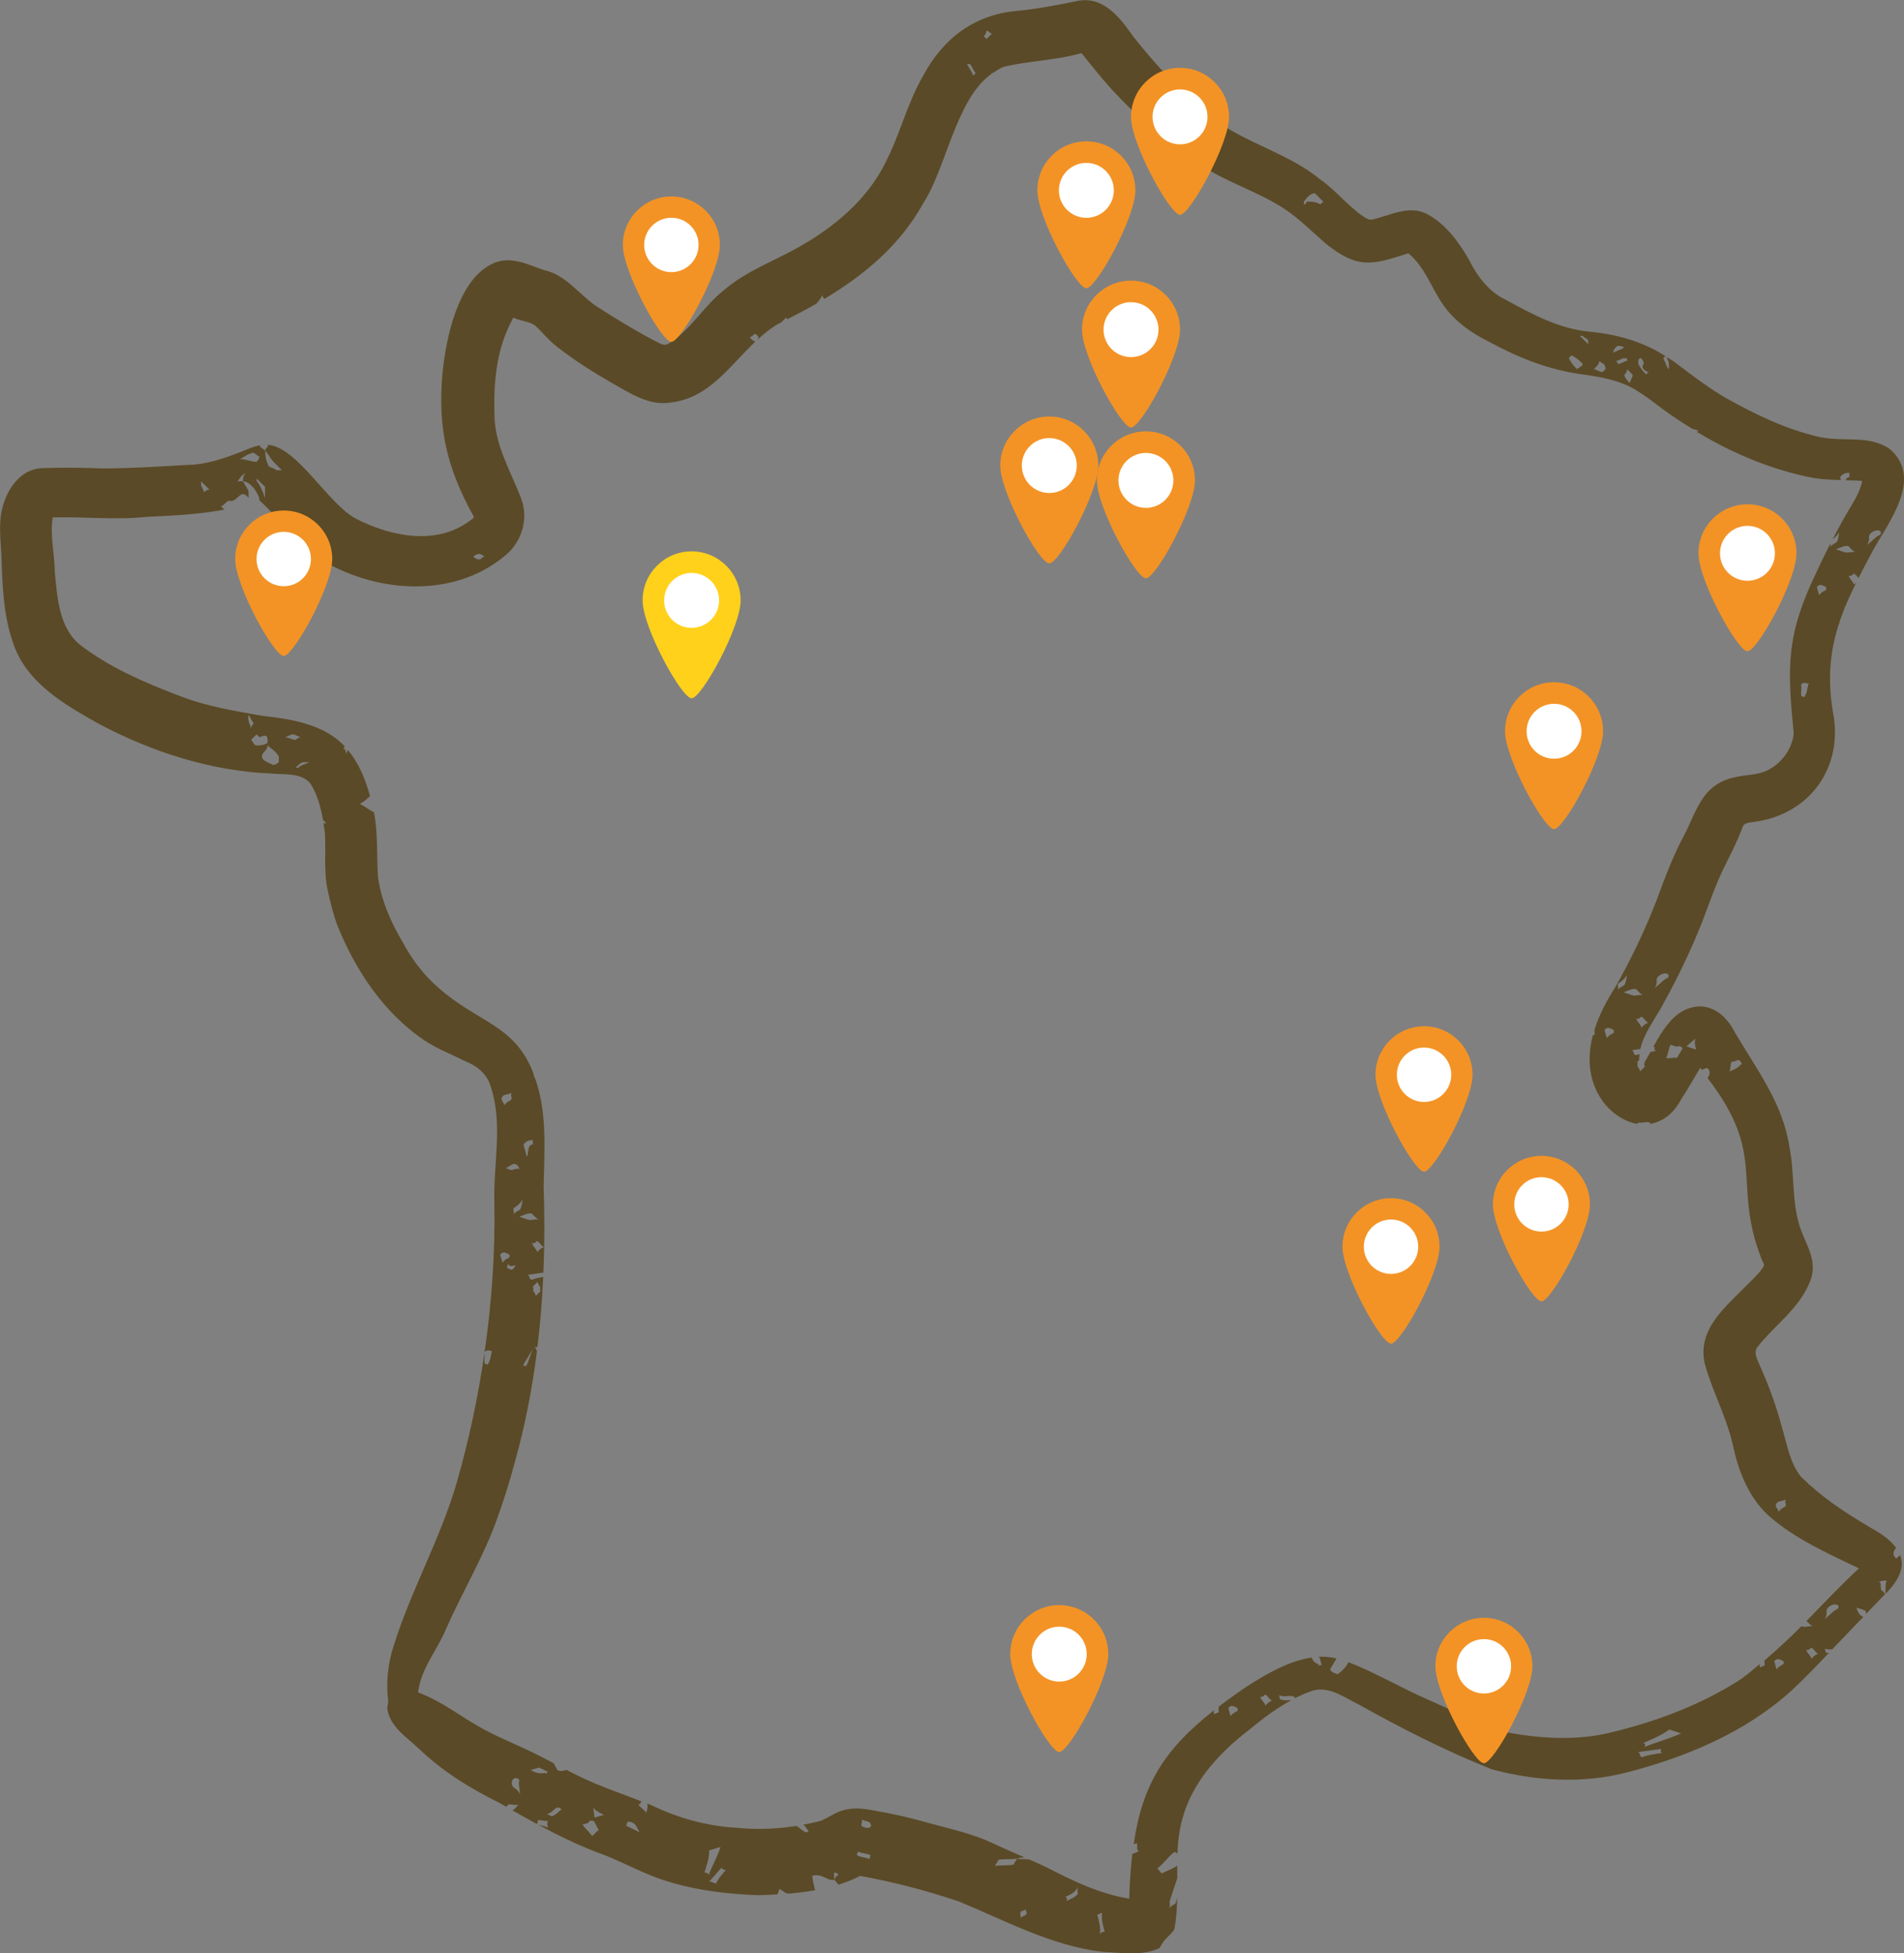 <svg xmlns="http://www.w3.org/2000/svg" id="Calque_2" data-name="Calque 2" viewBox="0 0 489.46 502.07"><rect x="0" y="0" width="489.46" height="502.07" fill="#808080" stroke="none"/><defs><style>      .cls-1 {        fill: #fff;      }      .cls-2 {        fill: #ffd11b;      }      .cls-3 {        fill: #5a4a27;      }      .cls-4 {        fill: #f39325;      }    </style></defs><g id="Calque_1-2" data-name="Calque 1"><g><path class="cls-3" d="m469.71,413.52c.47-.79,1.71-1.32,2.48-1.07,0,0,.76.25.29,1.04-1.24.54-1.71,1.32-3.42,2.65.95-1.58.18-1.83.65-2.62m-4.04,12.85c-.29-1.05-1.05-1.3-1.34-2.34.76.25,1.24-.53,1.24-.53.76.25,1.05,1.29,1.82,1.55-1.24.53-1.71,1.33-1.71,1.33m-50.91-160.84s-1.24.54-1.71,1.32c-.29-1.04-.58-2.08-.58-2.08.47-.79,1.23-.53,1.23-.53.76.25,1.53.51,1.05,1.29m-276.98,67.58c-.29-1.04-1.06-1.3-.58-2.08-.76-.26.47-.79.95-1.58.29,1.05,1.05,1.3.58,2.09.76.25-.47.79-.95,1.58m-7.96-11.16c.76.25,1.53.51,1.05,1.29,0,0-1.24.54-1.71,1.32-.29-1.04-.58-2.08-.58-2.08.47-.79,1.24-.53,1.24-.53m1.54-39.22s-1.24.53-1.71,1.33c-.29-1.05-1.05-1.3-.58-2.09.47-.79,1.24-.53,2.47-1.07-.47.79.29,1.04-.18,1.83m.18,18.03q-.77-.26-1.53-.51c1.24-.54,1.71-1.32,2.48-1.07,0,0,.76.25,1.05,1.29-.76-.25-2,.28-2,.28m.97,24.43q-.33.99-1.07,1.21l-1.15-.56.33-.99c.41.78,1.15.56,1.89.34m1.17-14.26s-1.24.53-1.71,1.32c.47-.79-.29-1.04.18-1.83,0,0,1.24-.54,2.18-2.12q-.18,1.83-.65,2.62m6.14,9.6c-1.24.54-1.71,1.33-1.71,1.33-.29-1.04-1.05-1.3-1.34-2.34.76.25,1.24-.54,1.24-.54.76.25,1.05,1.3,1.82,1.55m-3.09-8.59s1.05,1.29,1.82,1.55c-.76-.25-2,.28-2.76.03,0,0-.76-.25-2.29-.76,1.24-.54,2.47-1.07,3.23-.82m.59-17.78c-.76-.25-1.24.54-1.24.54-.47.79-.18,1.83-.65,2.62-.29-1.04-.58-2.08-.87-3.13.48-.79,1.71-1.33,2.48-1.07,0,0-.47.79.29,1.04m316.29,132.58c-.04.42-.08.84.05,1.31l-1.24.53c-.09-.32-.04-.59-.03-.88-1.71,1.41-3.38,2.87-5.22,4.14-10.05,6.41-21.49,10.69-33.05,13.46-8.61,2.14-17.67,1.61-26.33.07-7.15-2.08-13.87-5.48-20.66-8.49-6.94-2.98-13.44-6.9-20.48-9.64-.05.09-.08.13-.13.22-.47.79-.95,1.58-2.65,2.9-.77-.26-2.29-.76-1.82-1.55.4-.66.85-1.42,1.52-2.53-1.59-.36-3.18-.53-4.76-.43.13.04.21.07.37.12,0,0,.29,1.04.58,2.08-.76-.25-1.24.53-.76-.25-1.11-.37-1.56-1.02-1.84-1.74-5.92.86-11.66,4.24-16.6,7.38-2.67,1.81-5.05,3.53-7.29,5.24-.04.45-.09.89.06,1.4l-1.24.53c-.1-.36-.06-.67-.04-.99-12.82,10.04-18.47,19.25-20.63,34.43.27-.11.52-.19.79-.31.3,1.04-.18,1.83.59,2.09-.6.26-1.19.51-1.73.68-.4,3.53-.69,7.27-.8,11.52-7.46-1.22-14.32-4.47-20.97-7.93-1.56-.77-3.16-1.45-4.75-2.15-1.25-.15-2.52-.04-3.1-.23-.47.79-.95,1.58-.95,1.58-2,.28-2.76.03-4.76.31.47-.79.95-1.58.95-1.58,2-.28,2.76-.03,4.76-.31.61-.27,1.3-.28,1.98-.28-2.75-1.19-5.51-2.37-8.21-3.66-5.1-2.4-10.61-3.61-16.02-5.08-4.86-1.41-9.79-2.53-14.78-3.38-2.85-.55-5.63-.8-8.42.22-1.77.64-3.28,1.74-5,2.47-1.48.4-2.98.71-4.5,1,.45.43.94.96,1.36,1.75l-.74.22c-1.01-.49-1.51-1.13-2.37-1.66-5.09.81-10.3,1-15.4.48-7.65-.42-15.03-2.49-21.92-5.8-.34-.14-.69-.26-1.04-.4.17.71-.01,1.52-.29,2.36-.41-.77-1.56-1.33-1.97-2.11.51-.15.56-.52.74-.84-3.89-1.52-7.83-2.91-11.7-4.5-2.58-1.07-5.08-2.3-7.55-3.58-.77.22-2.08.56-2.47-.17-.24-.45-.5-.95-.82-1.54-1.21-.64-2.42-1.27-3.64-1.9-4.79-2.45-9.82-4.38-14.55-6.94-5.61-3.04-10.63-7.18-16.68-9.36.67-6.04,4.89-10.83,7.19-16.33,4.13-9.4,9.47-18.24,12.98-27.91,1.75-4.85,3.33-9.77,4.64-14.76,2.68-9.44,4.52-19.06,5.75-28.75-.3-.34-.14-.88-.75-1.08-.95,1.58-1.13,3.41-2.08,4.99l-.76-.25c.95-1.58,1.89-3.15,2.84-4.73.24.08.57.02.88,0,.72-5.97,1.21-11.97,1.48-17.98-1.16.19-2.25.42-3.01.75-.76-.25-.29-1.04-1.05-1.29,1.37-.19,2.74-.38,4.11-.58.3-7.42.32-14.85.06-22.26.14-7.84.75-15.81-1-23.52-.35-1.55-.76-2.92-1.2-4.21-.01.02-.09.11-.09.11-.16-.58-.32-1.16-.49-1.74-4.89-12.24-14.22-12.62-24.39-21.71-3.74-3.24-6.74-7.24-9.06-11.59-3.12-5.26-5.6-10.89-6.38-17-.32-5.48.04-11.02-1.01-16.42h-.06c-1.43-.72-2.14-1.43-3.57-2.14.87-.44,1.74-1.17,2.62-1.98-1.4-5.14-3.26-8.98-5.69-11.86-.17.33-.34.63-.51.97,0-1.43-.71-1.43-.71-1.43.19-.19.28-.28.45-.45-4.74-4.98-11.49-6.85-21.06-7.85-7.11-1.28-14.32-2.39-21.08-5.02-9.15-3.47-18.4-7.38-26.17-13.44-5.2-4.4-5.62-12.05-6.26-18.38-.02-4.71-1.31-9.53-.54-14.19,8.09-.23,16.2.72,24.28-.15,6.64-.32,13.35-.62,19.86-1.86-.31-.25-.62-.54-.93-.85.71,0,1.43-1.43,2.14-1.43,2.15.71,2.86-3.57,5-.71v-1.43c0-.72-.71-1.43-1.43-2.86h-1.43c.71-.72.71-1.43,2.14-2.15-.71.71-.71,1.43-.71,2.15,1.87,0,4.15,3.18,4.26,4.96,5.31,4.74,9.85,11.44,16.16,15.41,14.01,8.31,33.59,9.78,46.69-1.06,4.48-3.45,6.43-9.59,4.37-14.92-2.69-7.04-6.84-13.81-6.85-21.58-.25-8.25.52-16.77,4.5-24.16.19-.26.2-.88.59-.59,1.71.75,3.82.81,5.39,1.9,1.88,1.79,3.51,3.86,5.59,5.45,4.4,3.46,9.16,6.46,14,9.25,4.65,2.6,9.75,6.1,15.33,5.08,9.7-1.11,15-9.32,21.61-15.58-.65-.55-1.26-.66-1.26-1.31.71,0,.71-.71,1.43-.71l.71.71c0,.47-.26.68-.47.94,1.71-1.59,3.49-3.07,5.49-4.22.27-.13.55-.28.82-.42.55-.55.65-.65,1.3-1.3,0,.26.14.37.26.51,2.52-1.27,5.01-2.6,7.45-4,.62-.68,1.14-1.34,1.58-2.23,0,.38.21.73.5,1,10.27-6.17,19.48-13.81,25.43-24.62,5.89-9.05,8.39-26.7,17.5-33.22.06-.11.17-.17.17-.34.06.06.12.09.18.15.93-.63,1.85-1.28,2.92-1.65,6.36-1.53,12.98-1.62,19.31-3.34.28-.07.48-.22.7-.04,2.49,3.14,5.02,6.27,7.7,9.27,6.92,7.3,14.37,14.41,23.07,19.55,6.66,4.31,14.35,6.63,21.01,10.91,4,2.59,7.31,6,10.89,9.1,8.18,6.58,11.98,5.54,21.23,2.49,4.17,3.4,5.85,8.68,8.79,13.01,2.98,4.39,7.41,7.5,12.12,9.82,7.3,3.97,15.04,7.06,23.32,8.23,5.04.69,10.18,1.5,14.55,4.27,2.27,1.37,4.37,3.03,6.48,4.63,2.48,1.83,5.07,3.52,7.71,5.15.68.21,1.42.47,1.89.47-.24,0-.49.17-.73.3,9.31,5.62,19.51,9.89,30.16,11.9,2.3.37,4.6.44,6.91.5-.07-.24-.13-.47-.2-.71.47-.79,1.71-1.33,2.48-1.07,0,0-.47.79.29,1.04-.76-.25-1.24.54-1.24.54-.05.08-.03.18-.06.26,1.4.04,2.81.05,4.21.19-.61,3.25-2.71,6.07-4.32,8.93-1.14,1.97-2.21,4-3.26,6.02.45-.3,1.1-.85,1.67-1.8q-.18,1.83-.65,2.62s-1.24.53-1.71,1.32c.26-.43.15-.71.08-1-1.27,2.49-2.48,5.01-3.65,7.53-7.72,16.1-7.44,24.06-5.77,41.2-.3,4.13-3.38,8.13-7.19,9.76-2.36,1-5,.94-7.48,1.48-9.34,1.77-10.2,9.2-14.18,16.32-2.49,4.88-4.42,9.99-6.29,15.14-3.02,7.83-6.65,15.44-10.8,22.73-2.12,3.3-4.02,6.9-5.22,10.66-.04.43-.08.86.05,1.36l-.52.22c-1.03,3.95-1.22,8.05.1,12.15,1.86,5.72,6.51,9.8,11.35,10.62.08-.12.15-.25.22-.37.76.25,2-.28,2.76-.03.24.08.35.22.42.37,2.94-.54,5.76-2.38,7.81-6.22,1.69-2.56,3.16-5.25,4.77-7.86.25-.41.16-.4.35-.12.08.12.16.24.24.36l1.21-.53c.76.25,1.05,1.3.58,2.08-.16.27-.23.39-.32.53,15.47,20.08,6.23,26.79,13.84,46.41.16.64.93,1.41.55,2.04-1.07,1.7-2.56,3.06-3.97,4.47-5.55,5.76-13.21,11.5-11.12,20.55,2.02,7.36,5.86,14.13,7.38,21.68,1.49,6.47,4.09,12.88,9.12,17.42,6.72,5.92,15.12,9.61,23.12,13.47-4.67,4.3-9.03,8.95-13.48,13.5.27.31,1.06,1.2,1.69,1.41-.76-.25-2,.28-2.76.03,0,0-.17-.06-.25-.08-3.04,3.07-6.2,6-9.48,8.79m4.81,1s-1.24.54-1.71,1.32c-.29-1.04-.58-2.08-.58-2.08.47-.79,1.24-.53,1.24-.53.76.25,1.53.51,1.05,1.29m-35.65,21.26c.47-.79-.29-1.04-.29-1.04,2.47-1.07,4.95-2.14,6.66-3.46.76.25,1.53.51,3.05,1.01-3.71,1.6-6.95,2.42-9.42,3.49m-.65,2.62c-.76-.25-.29-1.04-1.05-1.3,2-.28,4-.56,6-.84,0,0-.47.79.29,1.04-2,.28-4,.56-5.24,1.1m-96.81-13.23c-.29-1.05-1.05-1.3-1.34-2.34.76.25,1.23-.54,1.23-.54.76.25,1.05,1.3,1.82,1.55-1.24.53-1.71,1.33-1.71,1.33m-7.24,1.38s-1.24.54-1.71,1.32c-.29-1.04-.58-2.08-.58-2.08.47-.79,1.24-.53,1.24-.53.76.25,1.52.51,1.05,1.29m-35.3,57.33c.18-1.83-.11-2.87-.68-4.96l1.23-.54c-.18,1.83.11,2.88.69,4.96-.76-.25-1.24.54-1.24.54m-5.67-10.4c-.47.79-1.71,1.32-2.95,1.86,0,0,.47-.79-.29-1.04,1.24-.53,2.47-1.07,3.42-2.65-.47.79-.18,1.83-.18,1.83m-14.84,6.42c.47-.79-.29-1.04.18-1.83l1.24-.53.29,1.04c-.47.79-1.24.53-1.71,1.32m-40.76-25.49c1.15.56,1.89.34,2.3,1.12.41.78-.33.99-.33.99-.74.22-1.89-.34-1.89-.34-.41-.78.32-.99-.09-1.77m1.99,10.18c-1.15-.56-1.88-.34-3.03-.9-.41-.78.33-.99.33-.99,1.15.56,1.88.34,3.03.9l-.32.99Zm-39.3,6.16c-.74.22-1.15-.56-1.88-.34,1.06-1.21,2.13-2.42,3.19-3.62,0,0,.41.78,1.15.56-1.06,1.21-2.12,2.42-2.45,3.41m-3.11-2.67c.65-1.98,1.3-3.97,1.22-5.74.74-.22,1.47-.43,2.94-.87-.98,2.98-2.36,5.18-3.02,7.17-.41-.78-1.15-.56-1.15-.56m-20.08-12.08l.33-.99c.74-.22,1.88.34,2.29,1.12q.41.78.82,1.55c-1.15-.56-2.3-1.12-3.44-1.68m-8.16-2.08c-.02-.67-.22-1.4-.28-2.61.41.78,1.56,1.34,2.71,1.9-.61.18-1.64.48-2.43.71m-.68,4.68c-.41-.77-1.97-2.11-2.38-2.89q.74-.22,1.47-.43c.33-.99,1.48-.43,1.48-.43.53.99.91,1.71,1.23,2.33-.74.22-1.07,1.21-1.8,1.42m-10.33-5.04l-1.15-.56c1.47-.43,1.8-1.42,2.54-1.64q.74-.22,1.15.56c-.74.22-1.07,1.21-2.54,1.64m-1.65-11.17c-1.47.43-2.62-.12-3.77-.69q.74-.22,2.21-.65s1.15.56,2.29,1.12c-.74.22-.33.99-.74.22m-8.43,3.37c-.41-.78-.08-1.77.65-1.99,0,0,.74-.22,1.15.56-.33.99.08,1.77.17,3.53-.82-1.55-1.56-1.33-1.97-2.11m-58.58-269.56c.71,0,1.43-.71,2.14-.71s1.43.71,2.14.71c-.71,0-1.43.71-1.43.71-.71,0-2.14-.71-2.86-.71m3.57,7.86h-.72c.72-.71,1.43-1.43,2.14-1.43h1.43c-1.43.72-2.15.72-2.86,1.43m-5.01-1.43c-.71.72-1.43.72-1.43.72-1.43-.72-4.29-1.43-2.14-3.57.67-.67.7-1.34.7-2,0,.21.01.32.01.57.71.72,2.14,1.43,2.86,2.86v1.43Zm-7.86-11.44v-.71c.71.71.71,1.43,1.43,2.15,0,0-.71.71-.71,1.43,0-.71-.71-1.43-.71-2.86m.71,5.72q.71-.71,1.43-1.43l.71.71c1.91-.64,2.11-.59,2.13,1.43-.72.7-2.13.71-2.84.71s-.72-.71-1.43-1.43m-12.86-66.47c.71.71,1.43,1.43,2.15,2.14,0,0-.72,0-1.43.72,0-.72-.71-1.43-.71-2.14v-.71Zm12.86-7.15c.71-.71,1.43.72,2.15.72,0,.71-.71,1.43-.71,1.43-1.43,0-2.86-.71-4.29-.71,1.43-.71,2.14-1.43,2.86-1.43m3.58,8.58v2.86c-.71-2.15-1.43-3.57-2.14-4.29v-.72c.71.72,1.43,1.43,2.14,2.14m55,17.25s.71,0,1.43.71c-.72,0-.72.71-1.43.71,0,0-.71,0-1.43-.71q.72-.71,1.43-.71M249.31,16.47c.72.71.72,1.43,1.43,2.14,0,.71-.71.71-.71.71,0-.71-.72-1.43-1.43-2.86h.71Zm4.29-8.58c.71,0,.71.71,1.43.71q-.71.71-1.43,1.43l-.71-.71q.71-.71.71-1.43m47.98,20.33h.71c-.71,1.43-.71,2.86-1.43,4.29-.72-.71-1.43-1.43-2.15-2.14.71-.71,2.15-1.43,2.86-2.14m33.59,23.59c.71-.71,1.43-2.14,2.86-2.14,0,0,1.43,1.43,2.15,2.14l-.72.71c-1.43-.71-2.14-.71-3.57-.71,0,0,0,.71-.71.71v-.71Zm68.83,39.52c1.43.71,2.14,1.43,2.86,2.14,0,.72-.72.72-1.43,1.43-.71-.71-1.43-1.43-2.14-2.86l.71-.71Zm2.86-5c.71.71,1.43.71,1.43,1.43v.71c-.72-.71-1.43-1.43-2.15-2.15h.72Zm4.29,6.43c.71.71,1.43.71,1.43,1.43.71.71-.71,1.43-.71,1.43-.71,0-1.43-.72-2.14-.72.71-.71,1.43-1.43,1.43-2.14m4.29-3.57c.71-.71,1.43,0,2.14,0-.71.71-1.43.71-2.86,1.43,0-.72.71-1.43.71-1.43m2.86,3.57c-.71,0-1.43.71-2.14.71,0,.72,0,0-.71-.71.71,0,1.43-.71,2.14-.71s.71,0,.71.71m1.43,3.57c0,.72-.71,1.43-.71,2.14-.72-.71-1.43-1.43-1.43-2.14,0,0,.71-.71.71-1.43l1.43,1.43m1.43-3.57s0-.71.71-.71c0,0,.71.71.71,1.43,0,0-.71.72,0,1.43,0,0,.71.72,1.43.72-.72,0-.72.71-.72.71-.71-.71-1.43-1.43-2.14-2.86v-.71Zm59.46,44.68c.47-.79,1.71-1.32,2.48-1.07,0,0,.76.25.29,1.04-1.23.53-1.71,1.32-3.42,2.65.95-1.58.18-1.83.65-2.62m-6.36,4.51s-.76-.25-2.29-.76c1.24-.53,2.47-1.07,3.24-.82,0,0,1.05,1.29,1.82,1.55-.76-.25-2,.28-2.76.03m-4.91,9.72s-1.23.54-1.71,1.32l-.58-2.08c.47-.79,1.24-.53,1.24-.53.76.25,1.53.51,1.05,1.29m-5.5,27.49l-.76-.25c-.29-1.04.18-1.83-.11-2.87.47-.79,1.24-.53,2-.28-.47.79-.18,1.83-1.13,3.41m-35.05,72.12c-1.24.53-1.71,1.32-3.42,2.65.95-1.58.18-1.83.65-2.62.47-.79,1.71-1.32,2.48-1.07,0,0,.76.25.29,1.04m-6.81,12.87c-.29-1.05-1.05-1.3-1.34-2.34.76.25,1.23-.53,1.23-.53.76.25,1.05,1.3,1.82,1.55-1.24.54-1.71,1.33-1.71,1.33m-5.96-11.44s1.24-.54,2.18-2.12q-.18,1.83-.65,2.62s-1.24.53-1.71,1.32c.47-.79-.29-1.04.18-1.83m1.35,2.34c1.24-.53,2.47-1.07,3.24-.82,0,0,1.05,1.3,1.82,1.55-.76-.25-2,.28-2.76.03,0,0-.76-.25-2.29-.76m12.07,13.47q.76.25,1.52.51c1.24-.53,1.53.51,1.53.51h0c-.61,1.01-1.05,1.74-1.42,2.36-.77-.25-2,.28-2.77.03.47-.79.66-2.62,1.13-3.41m6.48-1.63c-.47.79-.18,1.83.1,2.88-.63-.21-1.7-.57-2.51-.84.65-.49,1.24-1.14,2.41-2.04m9.27,5.92c.76.25,1.23-.54,2-.28,0,0,1.05,1.29.29,1.04-.47.79-1.71,1.32-2.95,1.86.47-.79.18-1.83.66-2.62m11.44,113.67c.47-.79,1.24-.54,2.47-1.07-.47.79.29,1.04-.18,1.83,0,0-1.24.54-1.71,1.33-.29-1.05-1.05-1.3-.58-2.09m12.75,38.29l-.29-1.04c.71.24,1.34.22,1.9.19,2.64-2.8,5.33-5.54,7.99-8.32-1.17-.55-1.48-1.47-1.75-2.41q.76.25,2.29.76s.1.35.23.83c1.27-1.32,2.49-2.68,3.79-3.97.39-.34.66-.67,1-1.01-.33-.84-.95-1.12-.95-1.12-.29-1.04.18-1.83-.58-2.08q1.24-.53,2-.28c-.44.74-.24,1.75-.36,3.37,3.66-3.64,4.94-6.92,3.83-9.94-.37.24-.74.49-.92.8-.76-.25-1.06-1.3-.59-2.09.16-.27.32-.46.47-.6-1.21-1.66-3.09-3.25-5.83-4.77-5.75-3.39-11.57-7-16.5-11.55-.03.04-.13.15-.13.15-.03-.12-.07-.24-.1-.36-.62-.59-1.29-1.13-1.89-1.75-1.68-1.99-2.66-4.72-3.4-7.18-1.36-4.96-2.6-9.94-4.46-14.73-.86-2.41-1.88-4.75-2.91-7.09-.58-1.31-1.45-2.99-.49-4.31,4.26-5.47,10.4-9.66,13.24-16.15,2.82-5.83-.82-10.01-2.48-15.38-1.9-6.51-1.17-13.4-2.51-20-1.63-11.1-8.53-20.07-14.06-29.49-1.86-3.67-5.14-6.85-9.53-6.57-2.94.26-5.19,1.75-7.05,3.81-.05.1-.03.13-.12.28-.03,0-.08,0-.1,0-1.61,1.86-2.93,4.12-4.17,6.38.16-.02.33-.04.49-.07,0,0-.47.79.29,1.04-.5.07-.96.15-1.44.23-.53.97-1.06,1.9-1.59,2.8.06.2.07.4-.1.66.76.25-.47.79-.95,1.58-.29-1.04-1.06-1.3-.58-2.09-.5-.17-.13-.47.31-.87-.03-.5.04-1,.08-1.49-.32.09-.72.16-.98.27-.76-.25-.29-1.04-1.05-1.29.74-.11,1.48-.21,2.23-.31.62-2.77,2.21-5.42,3.78-7.98-.02-.07-.02-.06-.04-.13.04.01.07,0,.11.01.81-1.32,1.61-2.62,2.25-3.9,3.67-6.57,6.89-13.4,9.7-20.38,1.91-4.97,3.58-10.03,5.99-14.79,1.57-3.18,3.19-6.35,4.45-9.68.19-1.13,1.35-1.27,2.29-1.44,14.69-1.53,23.87-13.88,20.98-28.36-1.76-10.51-.25-18.59,3.05-26.76-.06-.05-.1-.11-.19-.14.09-.01.18-.03.27-.04.85-2.09,1.83-4.2,2.89-6.34-.38.33-.61.61-.61.61-.29-1.05-1.05-1.3-1.34-2.34.76.25,1.24-.53,1.24-.53.54.18.89.69,1.29,1.1,1.08-2.14,2.22-4.32,3.45-6.62,4.15-7.62,13.28-18.81,4.66-26.44-5.15-3.74-11.78-1.87-17.67-3.08-.03.04-.07.07-.09.11-.01-.05-.04-.08-.06-.13-.12-.03-.25-.03-.37-.06-8.44-1.93-16.35-5.72-23.87-9.94-4.54-2.61-8.7-5.79-12.86-8.95-.8-.65-1.69-1.13-2.54-1.69.17.59.59,1.18.59,1.77v1.43c-.71-.71-.71-1.43-1.43-2.86,0,0,.08-.09.54-.54-5.88-3.8-12.75-5.7-19.72-6.3-7.67-.8-14.48-4.43-21.12-8.08-4.5-2.07-7.46-6.03-9.63-10.34-2.6-4.56-5.9-9.08-10.56-11.68-4.88-2.68-9.77.33-14.58,1.34-.73.01-1.45-.45-2.04-.83-4.04-2.73-7.05-6.7-11.05-9.5-8.23-6.77-18.96-9.25-27.5-15.59-7.66-6.18-14.49-13.42-20.58-21.14-3.42-4.88-7.64-10.48-14.36-9.19-5.11,1.09-10.26,2.04-15.48,2.57-10.93.88-19.1,7.1-24.15,16.6-4.14,7.07-5.98,15.15-9.74,22.41-4.67,9.44-12.97,16.39-21.98,21.54-6.47,3.71-13.68,6.2-19.41,11.13-5.27,4.08-8.65,10.35-14.35,13.84-1.36.87-2.76-.45-4.02-.95-5.04-2.68-9.96-5.69-14.75-8.79-4.49-3.15-7.76-8.05-13.46-9.21-4.22-1.52-8.71-3.74-13.13-1.55-8.83,4.22-11.86,19.07-12.77,28.09-1.26,14.32,1.15,24.43,8.05,36.9.08.44-.76.82-1.04,1.06-8.64,6.43-20.32,4.05-29.23-.54-7.12-3.7-15.15-18.5-22.66-19h0s.02.07.02.09c0,.71-.71.71-.71,1.43.71.71,1.43,2.14,2.14,2.86.71.71,1.43,1.43,2.15,2.15h-1.43c-.71-.71-2.14-.71-2.14-1.43-.71-1.43-.71-2.86-.71-3.57-.7-.7-1.38-.73-1.41-1.4-1.79.33-3.47,1.16-5.2,1.82-3.75,1.46-7.6,2.76-11.62,3.13-7.92.43-15.85.98-23.78.99-5.04-.21-10.09-.26-15.13-.08-6.82.16-10.55,7.46-10.96,13.46-.2,2.9.08,5.81.27,8.7.24,7.54.43,15.18,2.88,22.4,3.26,10.47,13.34,16.25,22.38,21.28,13.6,7.19,28.59,11.99,44.02,12.66,3.4.35,7.85-.32,10.21,2.64,1.72,2.76,2.61,6.01,3.17,9.26.26.26.57.57.89.89h-.75c.14.89.27,1.77.37,2.64.29,5.05-.38,10.15.83,15.12.61,2.72,1.28,5.44,2.2,8.07,4.71,11.83,12.06,22.99,22.8,30.14,3.17,2.07,6.74,3.42,10.11,5.12,2.86,1.15,5.49,3.03,6.51,6.08,3.51,9.85.75,20.53,1.11,30.71.21,12.75-.7,25.49-2.52,38.1.48-.71,1.21-.5,1.95-.25-.47.79-.18,1.83-1.13,3.41l-.76-.25c-.27-.96.07-1.72-.1-2.65-1.63,11.23-3.98,22.35-7.12,33.25-4.18,14.41-11.7,27.54-16.18,41.85-1.53,4.62-2.01,9.51-1.44,14.34.04.67-.3,1.32-.2,2.01.62,4.44,4.96,7.25,8.02,10.1,6.08,5.86,13.22,10.28,20.77,13.99.6.35,1.2.69,1.8,1.04.19-.31.4-.59.72-.68,0,0,1.88.34,2.62.13-.73.22-1.06,1.21-1.8,1.42h-.02c2.06,1.19,4.14,2.35,6.24,3.48.52-.27.26-.9.26-.9.74-.22,1.88.34,2.62.13-.32.99.09,1.77.09,1.77-.95-.47-1.66-.47-2.51-.75,5.59,3.01,11.3,5.78,17.31,7.91,4.85,1.96,9.49,4.48,14.45,6.18,7.99,2.68,16.42,3.7,24.82,4.03,1.6-.05,3.23-.14,4.86-.23.22-.4.38-.9.54-1.4,1.15.56,1.56,1.33,2.3,1.12-.01.03-.02.06-.03.09,2.31-.18,4.61-.47,6.89-.87-.27-1.23-.66-2.42-.72-3.72,1.47-.43,2.62.13,3.77.69q1.15.56,1.88.34l-.08-1.77q.74-.22,1.15.56c-.74.22-1.06,1.21-1.06,1.21.38.46.71.83,1.07,1.25,1.92-.61,3.8-1.31,5.59-2.25,8.53,1.56,17,3.77,25.23,6.53,12.1,4.94,23.94,11.48,37.1,13,4.41.17,10.52,1.14,14.61-1,.21-.34.34-.57.69-1.14.94-1.57,2.16-2.11,3.11-3.66.52-2.64.69-5.32.73-8.02-.15.49-.27.93-.45,1.45,0,0-1.24.53-1.71,1.33q.48-.79.18-1.83c.67-2.02,1.34-4.05,2.01-6.07-.01-1.07,0-2.13,0-3.2-1.13.71-2.27,1.21-4.05,1.98l-1.05-1.3c1.71-1.32,2.65-2.9,4.36-4.22.32.11.57.25.79.4.08-1.95.21-3.9.57-5.82,1.98-11.31,9.35-19.46,18.18-26.23,3.28-2.73,6.76-5.32,10.52-7.35-.75,0-1.69.17-2.87-.22l-.29-1.04c1.53.51,2.76-.03,3.53.23.49.16.58.3.51.53,1.54-.78,3.12-1.47,4.77-2.01,4.17-1.08,7.99,1.79,11.56,3.54,11.09,6.2,22.48,12.01,34.29,16.71,11.3,3.07,23.54,3.77,34.93.77,15.16-3.92,30.19-10.24,41.95-20.8,3.42-3.14,6.62-6.51,9.81-9.88-.24-.04-.44.01-.7-.07"></path><path class="cls-1" d="m291.13,92.43c4.36,0,7.89-3.53,7.89-7.89s-3.53-7.89-7.89-7.89-7.89,3.53-7.89,7.89,3.53,7.89,7.89,7.89"></path><path class="cls-4" d="m290.75,91.79c-3.9,0-7.06-3.16-7.06-7.06s3.16-7.06,7.06-7.06,7.06,3.16,7.06,7.06-3.16,7.06-7.06,7.06m0-19.66c-6.96,0-12.6,5.64-12.6,12.6s10.03,25.17,12.6,25.17,12.6-18.21,12.6-25.17-5.64-12.6-12.6-12.6"></path><path class="cls-1" d="m294.96,131.18c4.36,0,7.89-3.53,7.89-7.89s-3.53-7.89-7.89-7.89-7.89,3.53-7.89,7.89,3.53,7.89,7.89,7.89"></path><path class="cls-4" d="m294.58,130.54c-3.9,0-7.06-3.16-7.06-7.06s3.16-7.06,7.06-7.06,7.06,3.16,7.06,7.06-3.16,7.06-7.06,7.06m0-19.66c-6.96,0-12.6,5.64-12.6,12.6s10.03,25.17,12.6,25.17,12.6-18.21,12.6-25.17-5.64-12.6-12.6-12.6"></path><path class="cls-1" d="m399.89,195.66c4.36,0,7.89-3.53,7.89-7.89s-3.53-7.89-7.89-7.89-7.89,3.53-7.89,7.89,3.53,7.89,7.89,7.89"></path><path class="cls-4" d="m399.5,195.02c-3.9,0-7.06-3.16-7.06-7.06s3.16-7.06,7.06-7.06,7.06,3.16,7.06,7.06-3.16,7.06-7.06,7.06m0-19.66c-6.96,0-12.6,5.64-12.6,12.6s10.03,25.17,12.6,25.17,12.6-18.21,12.6-25.17-5.64-12.6-12.6-12.6"></path><path class="cls-1" d="m272.68,432.87c4.36,0,7.89-3.53,7.89-7.89s-3.53-7.89-7.89-7.89-7.89,3.53-7.89,7.89,3.53,7.89,7.89,7.89"></path><path class="cls-4" d="m272.3,432.23c-3.9,0-7.06-3.16-7.06-7.06s3.16-7.06,7.06-7.06,7.06,3.16,7.06,7.06-3.16,7.06-7.06,7.06m0-19.66c-6.96,0-12.6,5.64-12.6,12.6s10.03,25.17,12.6,25.17,12.6-18.21,12.6-25.17-5.64-12.6-12.6-12.6"></path><path class="cls-1" d="m449.61,149.92c4.36,0,7.89-3.53,7.89-7.89s-3.53-7.89-7.89-7.89-7.89,3.53-7.89,7.89,3.53,7.89,7.89,7.89"></path><path class="cls-4" d="m449.22,149.28c-3.9,0-7.06-3.16-7.06-7.06s3.16-7.06,7.06-7.06,7.06,3.16,7.06,7.06-3.16,7.06-7.06,7.06m0-19.66c-6.96,0-12.6,5.64-12.6,12.6s10.03,25.17,12.6,25.17,12.6-18.21,12.6-25.17-5.64-12.6-12.6-12.6"></path><path class="cls-1" d="m303.73,37.74c4.36,0,7.89-3.53,7.89-7.89s-3.53-7.89-7.89-7.89-7.89,3.53-7.89,7.89,3.53,7.89,7.89,7.89"></path><path class="cls-4" d="m303.35,37.1c-3.9,0-7.06-3.16-7.06-7.06s3.16-7.06,7.06-7.06,7.06,3.16,7.06,7.06-3.16,7.06-7.06,7.06m0-19.66c-6.96,0-12.6,5.64-12.6,12.6s10.03,25.17,12.6,25.17,12.6-18.21,12.6-25.17-5.64-12.6-12.6-12.6"></path><path class="cls-1" d="m279.65,56.63c4.36,0,7.89-3.53,7.89-7.89s-3.53-7.89-7.89-7.89-7.89,3.53-7.89,7.89,3.53,7.89,7.89,7.89"></path><path class="cls-4" d="m279.27,55.99c-3.9,0-7.06-3.16-7.06-7.06s3.16-7.06,7.06-7.06,7.06,3.16,7.06,7.06-3.16,7.06-7.06,7.06m0-19.66c-6.96,0-12.6,5.64-12.6,12.6s10.03,25.17,12.6,25.17,12.6-18.21,12.6-25.17-5.64-12.6-12.6-12.6"></path><path class="cls-1" d="m178.17,162.01c4.36,0,7.89-3.53,7.89-7.89s-3.53-7.89-7.89-7.89-7.89,3.53-7.89,7.89,3.53,7.89,7.89,7.89"></path><path class="cls-2" d="m177.79,161.38c-3.9,0-7.06-3.16-7.06-7.06s3.16-7.06,7.06-7.06,7.06,3.16,7.06,7.06-3.16,7.06-7.06,7.06m0-19.66c-6.96,0-12.6,5.64-12.6,12.6s10.03,25.17,12.6,25.17,12.6-18.21,12.6-25.17-5.64-12.6-12.6-12.6"></path><path class="cls-1" d="m270.13,127.36c4.36,0,7.89-3.53,7.89-7.89s-3.53-7.89-7.89-7.89-7.89,3.53-7.89,7.89,3.53,7.89,7.89,7.89"></path><path class="cls-4" d="m269.74,126.72c-3.9,0-7.06-3.16-7.06-7.06s3.16-7.06,7.06-7.06,7.06,3.16,7.06,7.06-3.16,7.06-7.06,7.06m0-19.66c-6.96,0-12.6,5.64-12.6,12.6s10.03,25.17,12.6,25.17,12.6-18.21,12.6-25.17-5.64-12.6-12.6-12.6"></path><path class="cls-1" d="m396.65,317.2c4.31,0,7.81-3.5,7.81-7.81s-3.5-7.81-7.81-7.81-7.81,3.5-7.81,7.81,3.5,7.81,7.81,7.81"></path><path class="cls-4" d="m396.26,316.56c-3.86,0-6.99-3.13-6.99-6.99s3.13-6.99,6.99-6.99,6.99,3.13,6.99,6.99-3.13,6.99-6.99,6.99m0-19.46c-6.89,0-12.48,5.58-12.48,12.47s9.93,24.92,12.48,24.92,12.47-18.03,12.47-24.92-5.59-12.47-12.47-12.47"></path><path class="cls-1" d="m172.97,70.58c4.31,0,7.81-3.5,7.81-7.81s-3.5-7.81-7.81-7.81-7.81,3.5-7.81,7.81,3.5,7.81,7.81,7.81"></path><path class="cls-4" d="m172.59,69.95c-3.86,0-6.99-3.13-6.99-6.99s3.13-6.99,6.99-6.99,6.99,3.13,6.99,6.99-3.13,6.99-6.99,6.99m0-19.46c-6.89,0-12.48,5.58-12.48,12.47s9.93,24.92,12.48,24.92,12.47-18.03,12.47-24.92-5.59-12.47-12.47-12.47"></path><path class="cls-1" d="m381.85,435.93c4.31,0,7.81-3.5,7.81-7.81s-3.5-7.81-7.81-7.81-7.81,3.5-7.81,7.81,3.5,7.81,7.81,7.81"></path><path class="cls-4" d="m381.47,435.29c-3.86,0-6.99-3.13-6.99-6.99s3.13-6.99,6.99-6.99,6.99,3.13,6.99,6.99-3.13,6.99-6.99,6.99m0-19.46c-6.89,0-12.48,5.58-12.48,12.47s9.93,24.92,12.48,24.92,12.47-18.03,12.47-24.92-5.59-12.47-12.47-12.47"></path><path class="cls-1" d="m357.97,328.07c4.31,0,7.81-3.5,7.81-7.81s-3.5-7.81-7.81-7.81-7.81,3.5-7.81,7.81,3.5,7.81,7.81,7.81"></path><path class="cls-4" d="m357.59,327.44c-3.86,0-6.99-3.13-6.99-6.99s3.13-6.99,6.99-6.99,6.99,3.13,6.99,6.99-3.13,6.99-6.99,6.99m0-19.46c-6.89,0-12.48,5.58-12.48,12.47s9.93,24.92,12.48,24.92,12.47-18.03,12.47-24.92-5.59-12.47-12.47-12.47"></path><path class="cls-1" d="m73.32,151.31c4.31,0,7.81-3.5,7.81-7.81s-3.5-7.81-7.81-7.81-7.81,3.5-7.81,7.81,3.5,7.81,7.81,7.81"></path><path class="cls-4" d="m72.94,150.68c-3.86,0-6.99-3.13-6.99-6.99s3.13-6.99,6.99-6.99,6.99,3.13,6.99,6.99-3.13,6.99-6.99,6.99m0-19.46c-6.89,0-12.48,5.58-12.48,12.47s9.93,24.92,12.48,24.92,12.47-18.03,12.47-24.92-5.59-12.47-12.47-12.47"></path><path class="cls-1" d="m366.46,283.87c4.31,0,7.81-3.5,7.81-7.81s-3.5-7.81-7.81-7.81-7.81,3.5-7.81,7.81,3.5,7.81,7.81,7.81"></path><path class="cls-4" d="m366.08,283.24c-3.86,0-6.99-3.13-6.99-6.99s3.13-6.99,6.99-6.99,6.99,3.13,6.99,6.99-3.13,6.99-6.99,6.99m0-19.46c-6.89,0-12.48,5.58-12.48,12.47s9.93,24.92,12.48,24.92,12.47-18.03,12.47-24.92-5.59-12.47-12.47-12.47"></path></g></g></svg>